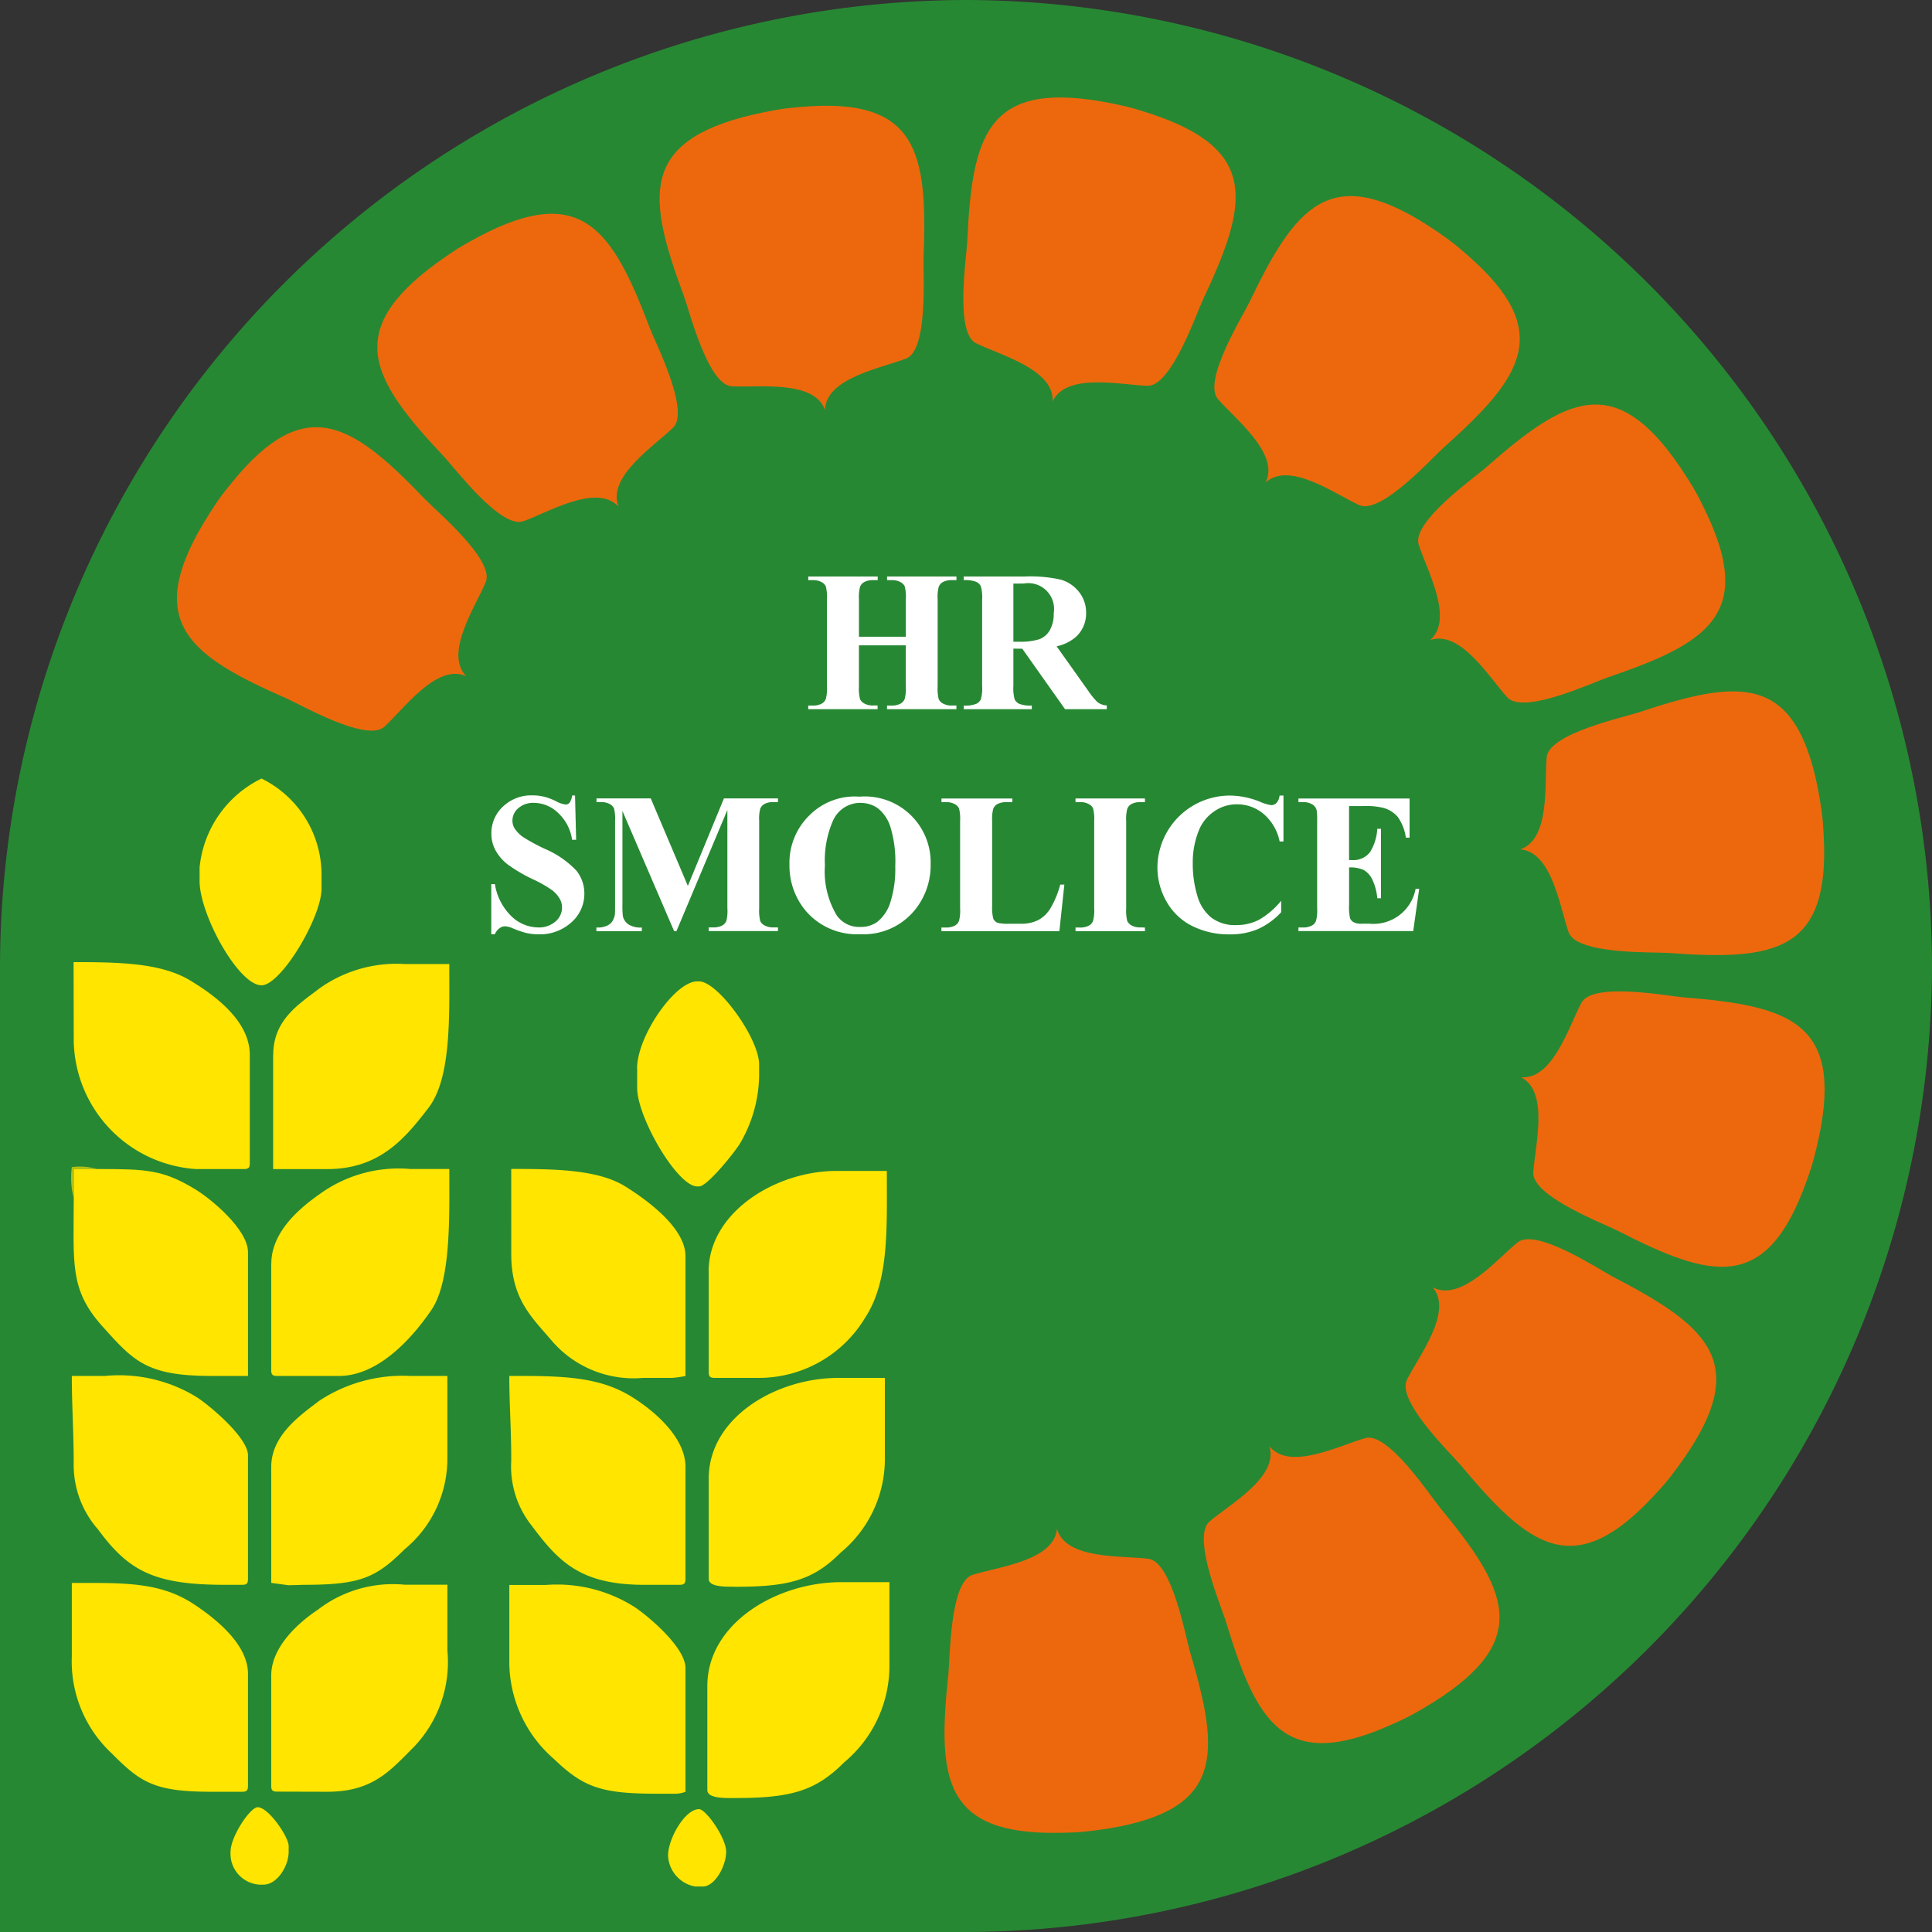 <svg id="Group_3" data-name="Group 3" xmlns="http://www.w3.org/2000/svg" xmlns:xlink="http://www.w3.org/1999/xlink" width="88" height="88" viewBox="0 0 88 88">
  <rect x="0" y="0" width="88" height="88" fill="#333333" stroke="none"/>
  <defs>
    <clipPath id="clip-path">
      <rect id="Rectangle_14" data-name="Rectangle 14" width="88" height="88" fill="none"/>
    </clipPath>
  </defs>
  <g id="Group_2" data-name="Group 2" clip-path="url(#clip-path)">
    <path id="Path_1579" data-name="Path 1579" d="M44,0h0A44.114,44.114,0,0,0,0,43.97V88H44A44.115,44.115,0,0,0,88,44.031V43.97A44.115,44.115,0,0,0,44,0" fill="#278833" fill-rule="evenodd"/>
    <path id="Path_1580" data-name="Path 1580" d="M55.209,40.892v1.871a1.949,1.949,0,0,0,.05.58.463.463,0,0,0,.2.2.79.79,0,0,0,.4.088h.2V43.8H52.9v-.165h.2a.835.835,0,0,0,.424-.094.4.4,0,0,0,.178-.215,1.789,1.789,0,0,0,.05-.562V38.788a1.952,1.952,0,0,0-.05-.58.444.444,0,0,0-.2-.2.8.8,0,0,0-.4-.087h-.2v-.166h3.162v.166h-.2a.836.836,0,0,0-.422.092.433.433,0,0,0-.183.215,1.82,1.82,0,0,0-.049.562V40.5h2.136V38.788a2,2,0,0,0-.049-.58.442.442,0,0,0-.2-.2.812.812,0,0,0-.406-.087h-.2v-.166h3.16v.166h-.2a.843.843,0,0,0-.426.092.442.442,0,0,0-.182.215,1.834,1.834,0,0,0-.049.562v3.975a1.984,1.984,0,0,0,.049.58.442.442,0,0,0,.2.2.8.8,0,0,0,.406.088h.2V43.8h-3.16v-.165h.2a.826.826,0,0,0,.425-.094.427.427,0,0,0,.182-.215,1.83,1.83,0,0,0,.049-.562V40.892Z" transform="translate(-16.086 -11.497)" fill="#fff" fill-rule="evenodd"/>
    <path id="Path_1581" data-name="Path 1581" d="M65.339,38.078v2.648h.254a2.824,2.824,0,0,0,.927-.113A.928.928,0,0,0,67,40.2a1.5,1.5,0,0,0,.176-.773,1.175,1.175,0,0,0-1.365-1.351Zm0,2.964v1.7a1.847,1.847,0,0,0,.06.615.439.439,0,0,0,.212.2,1.438,1.438,0,0,0,.567.077V43.8h-3.1v-.164a1.361,1.361,0,0,0,.569-.08.459.459,0,0,0,.209-.2,1.856,1.856,0,0,0,.06-.614V38.815a1.886,1.886,0,0,0-.06-.618.437.437,0,0,0-.214-.2,1.386,1.386,0,0,0-.565-.076v-.166h2.811A6.2,6.2,0,0,1,67.5,37.9a1.627,1.627,0,0,1,.83.561,1.5,1.5,0,0,1,.321.956,1.431,1.431,0,0,1-.483,1.106,1.972,1.972,0,0,1-.86.413l1.455,2.047a3.221,3.221,0,0,0,.405.494.762.762,0,0,0,.425.152V43.8h-1.9l-1.949-2.756Z" transform="translate(-19.181 -11.497)" fill="#fff" fill-rule="evenodd"/>
    <path id="Path_1582" data-name="Path 1582" d="M35.968,52.1l.05,2.015h-.184a2.057,2.057,0,0,0-.635-1.22,1.594,1.594,0,0,0-1.095-.461,1.023,1.023,0,0,0-.72.243.737.737,0,0,0-.267.56.682.682,0,0,0,.095.357,1.481,1.481,0,0,0,.414.414,9.2,9.2,0,0,0,.968.522,4.314,4.314,0,0,1,1.432.986,1.658,1.658,0,0,1,.366,1.061,1.722,1.722,0,0,1-.59,1.3,2.136,2.136,0,0,1-1.5.545,2.493,2.493,0,0,1-.541-.058,4.243,4.243,0,0,1-.638-.219.955.955,0,0,0-.351-.089.43.43,0,0,0-.245.089.626.626,0,0,0-.21.273h-.164V56.134h.164a2.614,2.614,0,0,0,.756,1.468,1.775,1.775,0,0,0,1.206.506,1.134,1.134,0,0,0,.8-.272.821.821,0,0,0,.183-1.049,1.337,1.337,0,0,0-.346-.38,5.233,5.233,0,0,0-.821-.471,7.062,7.062,0,0,1-1.187-.691,2.106,2.106,0,0,1-.556-.637,1.581,1.581,0,0,1-.194-.777,1.643,1.643,0,0,1,.531-1.23,1.861,1.861,0,0,1,1.338-.508,2.251,2.251,0,0,1,.571.071,2.685,2.685,0,0,1,.511.2,1.244,1.244,0,0,0,.421.145.238.238,0,0,0,.183-.071.805.805,0,0,0,.125-.343Z" transform="translate(-9.776 -15.865)" fill="#fff" fill-rule="evenodd"/>
    <path id="Path_1583" data-name="Path 1583" d="M43.2,56.277l1.643-3.985h2.462v.166h-.2a.844.844,0,0,0-.428.093.454.454,0,0,0-.18.209,1.822,1.822,0,0,0-.049.557V57.3a1.994,1.994,0,0,0,.049.579.451.451,0,0,0,.2.2.807.807,0,0,0,.407.088h.2v.166H44.15v-.166h.2a.854.854,0,0,0,.429-.093.434.434,0,0,0,.178-.215A1.825,1.825,0,0,0,45,57.3v-4.48l-2.319,5.515h-.108L40.22,52.862V57.12a3.827,3.827,0,0,0,.022.549.632.632,0,0,0,.253.362,1.04,1.04,0,0,0,.609.141v.166h-2.07v-.166H39.1a.956.956,0,0,0,.374-.065.607.607,0,0,0,.263-.184.87.87,0,0,0,.138-.326c.006-.033.01-.184.01-.454V53.317a1.951,1.951,0,0,0-.049-.572.457.457,0,0,0-.2-.2.822.822,0,0,0-.406-.087h-.191v-.166h2.471Z" transform="translate(-11.869 -15.925)" fill="#fff" fill-rule="evenodd"/>
    <path id="Path_1584" data-name="Path 1584" d="M54.9,52.455a1.364,1.364,0,0,0-1.263.848,4.524,4.524,0,0,0-.352,2,3.883,3.883,0,0,0,.544,2.287,1.242,1.242,0,0,0,1.063.517,1.278,1.278,0,0,0,.768-.222,1.832,1.832,0,0,0,.61-.913,5.017,5.017,0,0,0,.219-1.632,5.4,5.4,0,0,0-.223-1.794,1.752,1.752,0,0,0-.569-.842,1.337,1.337,0,0,0-.8-.245m-.054-.284A3,3,0,0,1,58.1,55.254a3.219,3.219,0,0,1-.673,2.024A3,3,0,0,1,54.9,58.438a3.059,3.059,0,0,1-2.524-1.106,3.205,3.205,0,0,1-.706-2.072,3.013,3.013,0,0,1,.918-2.244,2.912,2.912,0,0,1,2.255-.844" transform="translate(-15.711 -15.887)" fill="#fff" fill-rule="evenodd"/>
    <path id="Path_1585" data-name="Path 1585" d="M67.215,56.214l-.227,2.123H61.615v-.166h.2a.845.845,0,0,0,.424-.093.406.406,0,0,0,.179-.215,1.821,1.821,0,0,0,.049-.562V53.327a1.987,1.987,0,0,0-.049-.58.443.443,0,0,0-.2-.2.8.8,0,0,0-.4-.087h-.2v-.166h3.227v.166h-.263a.84.84,0,0,0-.425.093.435.435,0,0,0-.183.214,1.877,1.877,0,0,0-.048.562v3.851a1.962,1.962,0,0,0,.053.59.352.352,0,0,0,.21.191,2.121,2.121,0,0,0,.539.039h.5a1.722,1.722,0,0,0,.8-.169,1.489,1.489,0,0,0,.554-.535,4.312,4.312,0,0,0,.445-1.079Z" transform="translate(-18.735 -15.924)" fill="#fff" fill-rule="evenodd"/>
    <path id="Path_1586" data-name="Path 1586" d="M73.554,58.173v.165H70.391v-.165h.2a.84.84,0,0,0,.423-.094.4.4,0,0,0,.177-.214,1.751,1.751,0,0,0,.051-.562V53.327a1.916,1.916,0,0,0-.051-.58.427.427,0,0,0-.2-.2.8.8,0,0,0-.4-.087h-.2v-.166h3.163v.166h-.2a.836.836,0,0,0-.424.093.423.423,0,0,0-.182.215,1.837,1.837,0,0,0-.049.561V57.3a1.921,1.921,0,0,0,.05.579.463.463,0,0,0,.2.2.783.783,0,0,0,.4.088Z" transform="translate(-21.403 -15.925)" fill="#fff" fill-rule="evenodd"/>
    <path id="Path_1587" data-name="Path 1587" d="M81.494,52.1v2.093H81.32a2.231,2.231,0,0,0-.733-1.256,1.867,1.867,0,0,0-1.214-.437,1.787,1.787,0,0,0-1.038.325,1.882,1.882,0,0,0-.69.853,3.838,3.838,0,0,0-.282,1.5,5,5,0,0,0,.205,1.477,1.953,1.953,0,0,0,.642,1.007,1.781,1.781,0,0,0,1.133.34,2.207,2.207,0,0,0,1.046-.248,3.623,3.623,0,0,0,1-.86v.522a3.294,3.294,0,0,1-1.06.768,3.194,3.194,0,0,1-1.288.239,3.7,3.7,0,0,1-1.719-.388,2.746,2.746,0,0,1-1.16-1.114,3.123,3.123,0,0,1-.409-1.547,3.3,3.3,0,0,1,1.675-2.844,3.311,3.311,0,0,1,1.635-.428,3.716,3.716,0,0,1,1.347.276,2.126,2.126,0,0,0,.523.161.34.34,0,0,0,.246-.105.58.58,0,0,0,.137-.332Z" transform="translate(-23.034 -15.865)" fill="#fff" fill-rule="evenodd"/>
    <path id="Path_1588" data-name="Path 1588" d="M87.287,52.64V55.1h.12a.959.959,0,0,0,.834-.36,2.25,2.25,0,0,0,.331-1.065h.169V56.84h-.169a2.408,2.408,0,0,0-.225-.848.972.972,0,0,0-.4-.444,1.524,1.524,0,0,0-.659-.113v1.7a2.38,2.38,0,0,0,.043.61.353.353,0,0,0,.158.182.716.716,0,0,0,.374.072h.361a1.951,1.951,0,0,0,2.093-1.586h.164l-.272,1.922H84.981v-.165h.2a.843.843,0,0,0,.424-.094.4.4,0,0,0,.178-.214,1.79,1.79,0,0,0,.05-.562V53.327a3.158,3.158,0,0,0-.023-.5.428.428,0,0,0-.164-.241.77.77,0,0,0-.465-.125h-.2v-.166h5.062V54.08h-.168a2.17,2.17,0,0,0-.365-.94,1.333,1.333,0,0,0-.662-.419,3.509,3.509,0,0,0-.936-.081Z" transform="translate(-25.839 -15.925)" fill="#fff" fill-rule="evenodd"/>
    <path id="Path_1589" data-name="Path 1589" d="M13.063,55.03v.618c0,1.543,1.776,4.756,2.821,4.756.885,0,2.733-3.089,2.733-4.4v-.617a4.876,4.876,0,0,0-2.733-4.4,5.053,5.053,0,0,0-2.821,4.051" transform="translate(-3.972 -15.525)" fill="#ffe500" fill-rule="evenodd"/>
    <path id="Path_1590" data-name="Path 1590" d="M17.877,67.278v5.2h2.469c2.393,0,3.551-1.414,4.611-2.794C26,68.318,25.9,65.5,25.9,63.139H23.873a6.035,6.035,0,0,0-3.9,1.12c-.936.717-2.091,1.422-2.091,3.02" transform="translate(-5.436 -19.228)" fill="#ffe500" fill-rule="evenodd"/>
    <path id="Path_1591" data-name="Path 1591" d="M4.827,66.624a5.959,5.959,0,0,0,5.555,5.813h2.2c.2,0,.264-.062.264-.264V67.24c0-1.581-1.65-2.744-2.7-3.383-1.333-.813-3.255-.844-5.326-.844Z" transform="translate(-1.468 -19.189)" fill="#ffe500" fill-rule="evenodd"/>
    <path id="Path_1592" data-name="Path 1592" d="M46.386,81.271v4.58c0,.2.061.265.264.265h2.028a5.644,5.644,0,0,0,4.835-2.746c1.092-1.672.985-4.032.985-6.68H52.2c-2.78,0-5.819,1.9-5.819,4.581" transform="translate(-14.104 -23.355)" fill="#ffe500" fill-rule="evenodd"/>
    <path id="Path_1593" data-name="Path 1593" d="M41.7,68.242v.88c0,1.362,1.835,4.493,2.734,4.493h.088c.377,0,1.669-1.613,1.884-1.995a6.265,6.265,0,0,0,.849-3.027v-.529c0-1.2-1.881-3.788-2.733-3.788H44.43c-1.008,0-2.734,2.493-2.734,3.964" transform="translate(-12.678 -19.575)" fill="#ffe500" fill-rule="evenodd"/>
    <path id="Path_1594" data-name="Path 1594" d="M4.779,77.843V76.521H5.837a2.8,2.8,0,0,0-1.146-.088,3.62,3.62,0,0,0,.088,1.41" transform="translate(-1.42 -23.273)" fill="#b2c015" fill-rule="evenodd"/>
    <path id="Path_1595" data-name="Path 1595" d="M4.823,77.886c0,2.981-.2,4.164,1.3,5.838,1.413,1.573,2,2.266,4.963,2.266h1.674V80.353c0-1.032-1.673-2.424-2.415-2.872-1.469-.887-2.2-.916-4.462-.916H4.823Z" transform="translate(-1.464 -23.317)" fill="#ffe500" fill-rule="evenodd"/>
    <path id="Path_1596" data-name="Path 1596" d="M33.462,80.44c0,2.044.93,2.871,1.857,3.958a4.909,4.909,0,0,0,4.139,1.68H40.78a4.712,4.712,0,0,0,.617-.088V80.528c0-1.322-1.859-2.622-2.736-3.168-1.251-.778-3.211-.8-5.2-.8Z" transform="translate(-10.175 -23.316)" fill="#ffe500" fill-rule="evenodd"/>
    <path id="Path_1597" data-name="Path 1597" d="M17.751,80.88v4.845c0,.2.061.264.264.264h2.821c1.86,0,3.424-1.846,4.215-3.013.9-1.332.811-4.274.811-6.413H24.1a6.123,6.123,0,0,0-4.145,1.144c-.885.622-2.2,1.706-2.2,3.172" transform="translate(-5.397 -23.316)" fill="#ffe500" fill-rule="evenodd"/>
    <path id="Path_1598" data-name="Path 1598" d="M11.666,99.63h.794c.2,0,.264-.061.264-.264V93.729c0-.8-1.745-2.273-2.361-2.663A6.767,6.767,0,0,0,6.2,90.117H4.7c0,1.365.086,2.534.086,3.966A4.445,4.445,0,0,0,5.9,97.113C7.286,99,8.457,99.63,11.666,99.63" transform="translate(-1.429 -27.444)" fill="#ffe500" fill-rule="evenodd"/>
    <path id="Path_1599" data-name="Path 1599" d="M19.249,99.63c2.537,0,3.265-.31,4.564-1.607a5.352,5.352,0,0,0,1.961-4.206v-3.7H24.1a6.906,6.906,0,0,0-4.16,1.13c-.858.652-2.188,1.57-2.188,3.01v5.286l.79.107Z" transform="translate(-5.397 -27.444)" fill="#ffe500" fill-rule="evenodd"/>
    <path id="Path_1600" data-name="Path 1600" d="M39.507,99.63h1.587c.2,0,.264-.061.264-.264V94.257c0-1.435-1.628-2.708-2.56-3.257-1.31-.772-2.8-.883-4.847-.883h-.617c0,1.294.093,2.485.088,3.877a4.333,4.333,0,0,0,.933,2.943c1.257,1.687,2.26,2.694,5.151,2.694" transform="translate(-10.136 -27.444)" fill="#ffe500" fill-rule="evenodd"/>
    <path id="Path_1601" data-name="Path 1601" d="M47.62,99.757c2.435,0,3.534-.307,4.783-1.563a5.533,5.533,0,0,0,2.006-4.25v-3.7H52.293c-2.852,0-5.907,1.812-5.907,4.58V99.4c0,.351.685.353,1.057.353Z" transform="translate(-14.104 -27.482)" fill="#ffe500" fill-rule="evenodd"/>
    <path id="Path_1602" data-name="Path 1602" d="M20.308,113.221c2.1,0,2.885-.994,3.947-2.047a5.6,5.6,0,0,0,1.52-4.384v-3h-1.94a5.6,5.6,0,0,0-3.968,1.146c-.824.545-2.116,1.661-2.116,2.994v5.021c0,.2.061.264.264.264Z" transform="translate(-5.397 -31.609)" fill="#ffe500" fill-rule="evenodd"/>
    <path id="Path_1603" data-name="Path 1603" d="M4.7,107.017a5.735,5.735,0,0,0,1.828,4.428c1.307,1.319,1.951,1.738,4.521,1.738H12.46c.2,0,.264-.061.264-.264V107.81c0-1.373-1.527-2.541-2.415-3.137-1.252-.84-2.543-1-4.55-1H4.7Z" transform="translate(-1.429 -31.571)" fill="#ffe500" fill-rule="evenodd"/>
    <path id="Path_1604" data-name="Path 1604" d="M33.335,107.408a5.869,5.869,0,0,0,2.028,4.317c1.332,1.271,2.109,1.585,4.673,1.585h.882a1.258,1.258,0,0,0,.44-.088v-5.637c0-.93-1.663-2.342-2.327-2.784a6.6,6.6,0,0,0-4.022-1H33.335Z" transform="translate(-10.136 -31.609)" fill="#ffe500" fill-rule="evenodd"/>
    <path id="Path_1605" data-name="Path 1605" d="M15.09,120.388a1.409,1.409,0,0,0,1.322,1.5h.176c.624,0,1.148-.844,1.148-1.5v-.264c0-.4-.912-1.762-1.411-1.762-.341,0-1.235,1.335-1.235,2.026" transform="translate(-4.588 -36.045)" fill="#ffe500" fill-rule="evenodd"/>
    <path id="Path_1606" data-name="Path 1606" d="M45.311,122.012c.534,0,1.059-.92,1.059-1.586,0-.638-.928-1.938-1.235-1.938-.647,0-1.411,1.355-1.411,2.114a1.5,1.5,0,0,0,1.235,1.41Z" transform="translate(-13.295 -36.084)" fill="#ffe500" fill-rule="evenodd"/>
    <path id="Path_1607" data-name="Path 1607" d="M47.57,113.454c2.517,0,3.653-.317,4.945-1.616a5.72,5.72,0,0,0,2.073-4.393v-3.824H52.4c-2.949,0-6.106,1.873-6.106,4.735v4.735c0,.362.709.364,1.093.364Z" transform="translate(-14.076 -31.556)" fill="#ffe500" fill-rule="evenodd"/>
    <path id="Path_1608" data-name="Path 1608" d="M24.758,39.319c-1.351-.606-2.875,1.536-3.744,2.318-.828.693-3.81-1.027-4.453-1.309-4.409-1.932-6.47-3.446-3.764-7.987.193-.321.4-.642.611-.958s.455-.611.691-.9c3.342-4.1,5.471-2.681,8.8.795.486.509,3.124,2.719,2.757,3.733-.438,1.084-1.928,3.249-.9,4.309" transform="translate(-3.522 -8.521)" fill="#ed680d" fill-rule="evenodd"/>
    <path id="Path_1609" data-name="Path 1609" d="M24.526,39.192c-1.244-.553-2.64,1.421-3.436,2.143-.76.64-3.508-.933-4.1-1.191-4.061-1.765-5.961-3.151-3.485-7.337.175-.295.363-.59.559-.882s.417-.563.633-.831c3.062-3.778,5.025-2.481,8.1.707.447.466,2.88,2.491,2.546,3.426-.4,1-1.765,2.993-.813,3.966" transform="translate(-3.77 -8.765)" fill="#ed680d" fill-rule="evenodd"/>
    <path id="Path_1610" data-name="Path 1610" d="M35.678,27.339c-1.008-1.084-3.247.293-4.352.674-1.033.316-3.105-2.431-3.588-2.942-3.3-3.5-4.611-5.7-.343-8.823q.452-.332.935-.643c.326-.2.658-.385.988-.561,4.677-2.469,6.084-.334,7.789,4.165.249.658,1.815,3.721,1.08,4.513-.827.826-3.045,2.237-2.509,3.616" transform="translate(-7.508 -4.265)" fill="#ed680d" fill-rule="evenodd"/>
    <path id="Path_1611" data-name="Path 1611" d="M35.628,27.051c-.93-.995-2.986.278-4,.632-.949.293-2.863-2.228-3.309-2.7-3.049-3.209-4.257-5.226-.342-8.113.277-.2.565-.4.859-.594s.6-.356.908-.518c4.3-2.285,5.6-.325,7.177,3.809.232.6,1.68,3.417,1.006,4.146-.758.764-2.794,2.068-2.3,3.334" transform="translate(-7.755 -4.505)" fill="#ed680d" fill-rule="evenodd"/>
    <path id="Path_1612" data-name="Path 1612" d="M50.7,20.779c-.5-1.392-3.1-1-4.27-1.078-1.075-.113-1.909-3.45-2.154-4.11-1.675-4.51-2.02-7.044,3.13-8.256.364-.085.736-.161,1.113-.227s.756-.1,1.129-.131c5.271-.447,5.732,2.067,5.544,6.875-.028.7.217,4.133-.768,4.575-1.085.439-3.678.872-3.723,2.351" transform="translate(-13.125 -2.109)" fill="#ed680d" fill-rule="evenodd"/>
    <path id="Path_1613" data-name="Path 1613" d="M50.853,20.4c-.468-1.278-2.857-.908-3.93-.979-.988-.1-1.767-3.169-1.995-3.774-1.553-4.144-1.877-6.473,2.856-7.6.334-.079.677-.151,1.024-.211s.695-.092,1.037-.123c4.847-.427,5.279,1.884,5.119,6.306-.024.646.212,3.8-.694,4.21-1,.407-3.38.813-3.418,2.173" transform="translate(-13.348 -2.332)" fill="#ed680d" fill-rule="evenodd"/>
    <path id="Path_1614" data-name="Path 1614" d="M67.118,20.224c.079-1.477-2.468-2.13-3.511-2.658-.944-.523-.409-3.921-.378-4.623.221-4.806.893-7.272,6.108-6.38.368.064.742.139,1.113.226s.735.205,1.091.321c5.027,1.644,4.471,4.139,2.418,8.492-.3.636-1.416,3.89-2.495,3.912-1.17-.019-3.726-.632-4.345.711" transform="translate(-19.171 -1.943)" fill="#ed680d" fill-rule="evenodd"/>
    <path id="Path_1615" data-name="Path 1615" d="M67.505,19.875c.069-1.359-2.276-1.951-3.237-2.434-.87-.479-.388-3.606-.361-4.252.189-4.421.8-6.691,5.6-5.885.339.058.682.125,1.025.2s.675.186,1,.291c4.629,1.5,4.123,3.794,2.249,7.8-.273.586-1.29,3.583-2.284,3.606-1.075-.015-3.429-.57-3.994.667" transform="translate(-19.384 -2.175)" fill="#ed680d" fill-rule="evenodd"/>
    <path id="Path_1616" data-name="Path 1616" d="M81.817,25.881c.651-1.328-1.44-2.922-2.194-3.816-.665-.851,1.155-3.77,1.458-4.4,2.082-4.339,3.664-6.347,8.115-3.491.315.2.629.417.937.642s.6.475.878.72c3.986,3.476,2.5,5.555-1.091,8.762-.524.468-2.823,3.029-3.826,2.627-1.069-.474-3.183-2.036-4.279-1.04" transform="translate(-24.166 -3.91)" fill="#ed680d" fill-rule="evenodd"/>
    <path id="Path_1617" data-name="Path 1617" d="M82.451,25.664c.594-1.224-1.333-2.684-2.029-3.5-.615-.78,1.051-3.471,1.328-4.055,1.9-4,3.352-5.848,7.454-3.234.29.186.58.381.864.588s.55.435.809.66c3.677,3.185,2.315,5.1-.978,8.062-.48.432-2.587,2.794-3.511,2.428-.985-.433-2.935-1.862-3.938-.944" transform="translate(-24.412 -4.159)" fill="#ed680d" fill-rule="evenodd"/>
    <path id="Path_1618" data-name="Path 1618" d="M93.364,37.224c1.117-.97-.184-3.252-.529-4.369-.28-1.043,2.537-3.02,3.064-3.486,3.611-3.182,5.853-4.413,8.835-.047.21.309.415.629.612.956s.363.67.527,1.006c2.313,4.755.129,6.089-4.428,7.64-.666.227-3.782,1.687-4.549.926-.8-.853-2.135-3.115-3.533-2.627" transform="translate(-28.222 -8.068)" fill="#ed680d" fill-rule="evenodd"/>
    <path id="Path_1619" data-name="Path 1619" d="M94.153,37.191c1.026-.9-.178-2.991-.5-4.017-.261-.958,2.323-2.785,2.807-3.216,3.312-2.937,5.371-4.076,8.126-.068.195.284.385.577.566.878s.335.614.487.923c2.141,4.367.137,5.6-4.049,7.041-.613.21-3.475,1.562-4.182.865-.738-.782-1.973-2.86-3.258-2.406" transform="translate(-28.471 -8.314)" fill="#ed680d" fill-rule="evenodd"/>
    <path id="Path_1620" data-name="Path 1620" d="M99.48,52.482c1.409-.456,1.1-3.065,1.221-4.228.15-1.069,3.514-1.792,4.182-2.014,4.567-1.521,7.112-1.78,8.152,3.4.072.367.137.74.189,1.118s.072.759.093,1.132c.271,5.28-2.26,5.656-7.061,5.307-.7-.051-4.142.077-4.55-.921-.4-1.1-.749-3.7-2.226-3.8" transform="translate(-30.248 -13.79)" fill="#ed680d" fill-rule="evenodd"/>
    <path id="Path_1621" data-name="Path 1621" d="M100.35,52.657c1.294-.424,1-2.824,1.111-3.893.134-.983,3.226-1.657,3.839-1.864,4.2-1.413,6.537-1.658,7.508,3.107.068.337.129.682.177,1.029s.069.7.088,1.04c.264,4.855-2.061,5.208-6.478,4.9-.646-.046-3.81.083-4.188-.835-.373-1.008-.7-3.4-2.059-3.486" transform="translate(-30.513 -14.01)" fill="#ed680d" fill-rule="evenodd"/>
    <path id="Path_1622" data-name="Path 1622" d="M99.538,68.842c1.475.129,2.212-2.393,2.775-3.417.556-.926,3.937-.277,4.638-.222,4.8.38,7.244,1.135,6.175,6.313-.076.366-.163.736-.262,1.1s-.23.727-.357,1.077c-1.814,4.967-4.29,4.326-8.574,2.132-.626-.321-3.843-1.545-3.828-2.624.058-1.167.756-3.7-.566-4.364" transform="translate(-30.266 -19.774)" fill="#ed680d" fill-rule="evenodd"/>
    <path id="Path_1623" data-name="Path 1623" d="M100.364,69.253c1.356.115,2.027-2.207,2.543-3.15.509-.853,3.62-.266,4.264-.218,4.416.337,6.666,1.024,5.7,5.79-.069.337-.148.677-.239,1.017s-.209.669-.325.992c-1.654,4.573-3.933,3.991-7.88,1.985-.576-.293-3.539-1.41-3.529-2.4.05-1.074.686-3.406-.533-4.013" transform="translate(-30.517 -19.991)" fill="#ed680d" fill-rule="evenodd"/>
    <path id="Path_1624" data-name="Path 1624" d="M93.228,83.354c1.308.694,2.972-1.34,3.89-2.063.873-.636,3.732,1.28,4.357,1.6,4.269,2.223,6.224,3.872,3.219,8.222-.214.307-.438.614-.674.915s-.495.579-.749.853c-3.611,3.865-5.64,2.308-8.726-1.383-.45-.54-2.935-2.921-2.5-3.909.509-1.052,2.142-3.112,1.184-4.239" transform="translate(-27.972 -24.717)" fill="#ed680d" fill-rule="evenodd"/>
    <path id="Path_1625" data-name="Path 1625" d="M93.927,84c1.2.635,2.729-1.241,3.573-1.908.8-.587,3.435,1.166,4.01,1.463,3.933,2.033,5.737,3.544,2.985,7.554-.2.283-.4.565-.617.843s-.452.533-.686.787c-3.309,3.565-5.181,2.14-8.03-1.247-.416-.5-2.708-2.678-2.311-3.589.466-.969,1.962-2.868,1.077-3.9" transform="translate(-28.218 -24.965)" fill="#ed680d" fill-rule="evenodd"/>
    <path id="Path_1626" data-name="Path 1626" d="M81.775,94.552c.933,1.15,3.26-.074,4.388-.38,1.052-.245,2.935,2.634,3.384,3.175,3.061,3.713,4.218,5.994-.249,8.826-.317.2-.643.394-.978.579s-.681.34-1.023.493c-4.833,2.15-6.094-.075-7.492-4.678-.2-.673-1.56-3.834-.775-4.575.88-.769,3.187-2.029,2.745-3.44" transform="translate(-23.956 -28.674)" fill="#ed680d" fill-rule="evenodd"/>
    <path id="Path_1627" data-name="Path 1627" d="M82.259,95.348c.861,1.054,3-.078,4.035-.363C87.261,94.756,89,97.4,89.415,97.9c2.828,3.406,3.9,5.5-.2,8.118-.29.185-.589.364-.9.535s-.626.316-.94.457c-4.439,1.991-5.605-.051-6.906-4.282-.189-.618-1.446-3.522-.724-4.2.807-.711,2.926-1.876,2.515-3.173" transform="translate(-24.18 -28.922)" fill="#ed680d" fill-rule="evenodd"/>
    <path id="Path_1628" data-name="Path 1628" d="M66.941,100.14c.41,1.422,3.03,1.2,4.189,1.361,1.064.185,1.674,3.571,1.873,4.245,1.369,4.612,1.543,7.162-3.677,8.028-.37.061-.747.112-1.125.151s-.761.048-1.135.054c-5.29.094-5.581-2.445-5.071-7.229.075-.7.061-4.139,1.075-4.513,1.111-.366,3.727-.625,3.872-2.1" transform="translate(-18.797 -30.496)" fill="#ed680d" fill-rule="evenodd"/>
    <path id="Path_1629" data-name="Path 1629" d="M67.169,101.011c.381,1.306,2.79,1.1,3.856,1.239.978.168,1.55,3.28,1.736,3.9,1.272,4.238,1.438,6.584-3.359,7.395-.34.057-.686.105-1.036.143s-.7.045-1.043.054c-4.866.1-5.14-2.235-4.685-6.635.067-.643.045-3.808.975-4.155,1.02-.339,3.426-.585,3.556-1.939" transform="translate(-18.999 -30.761)" fill="#ed680d" fill-rule="evenodd"/>
  </g>
</svg>
